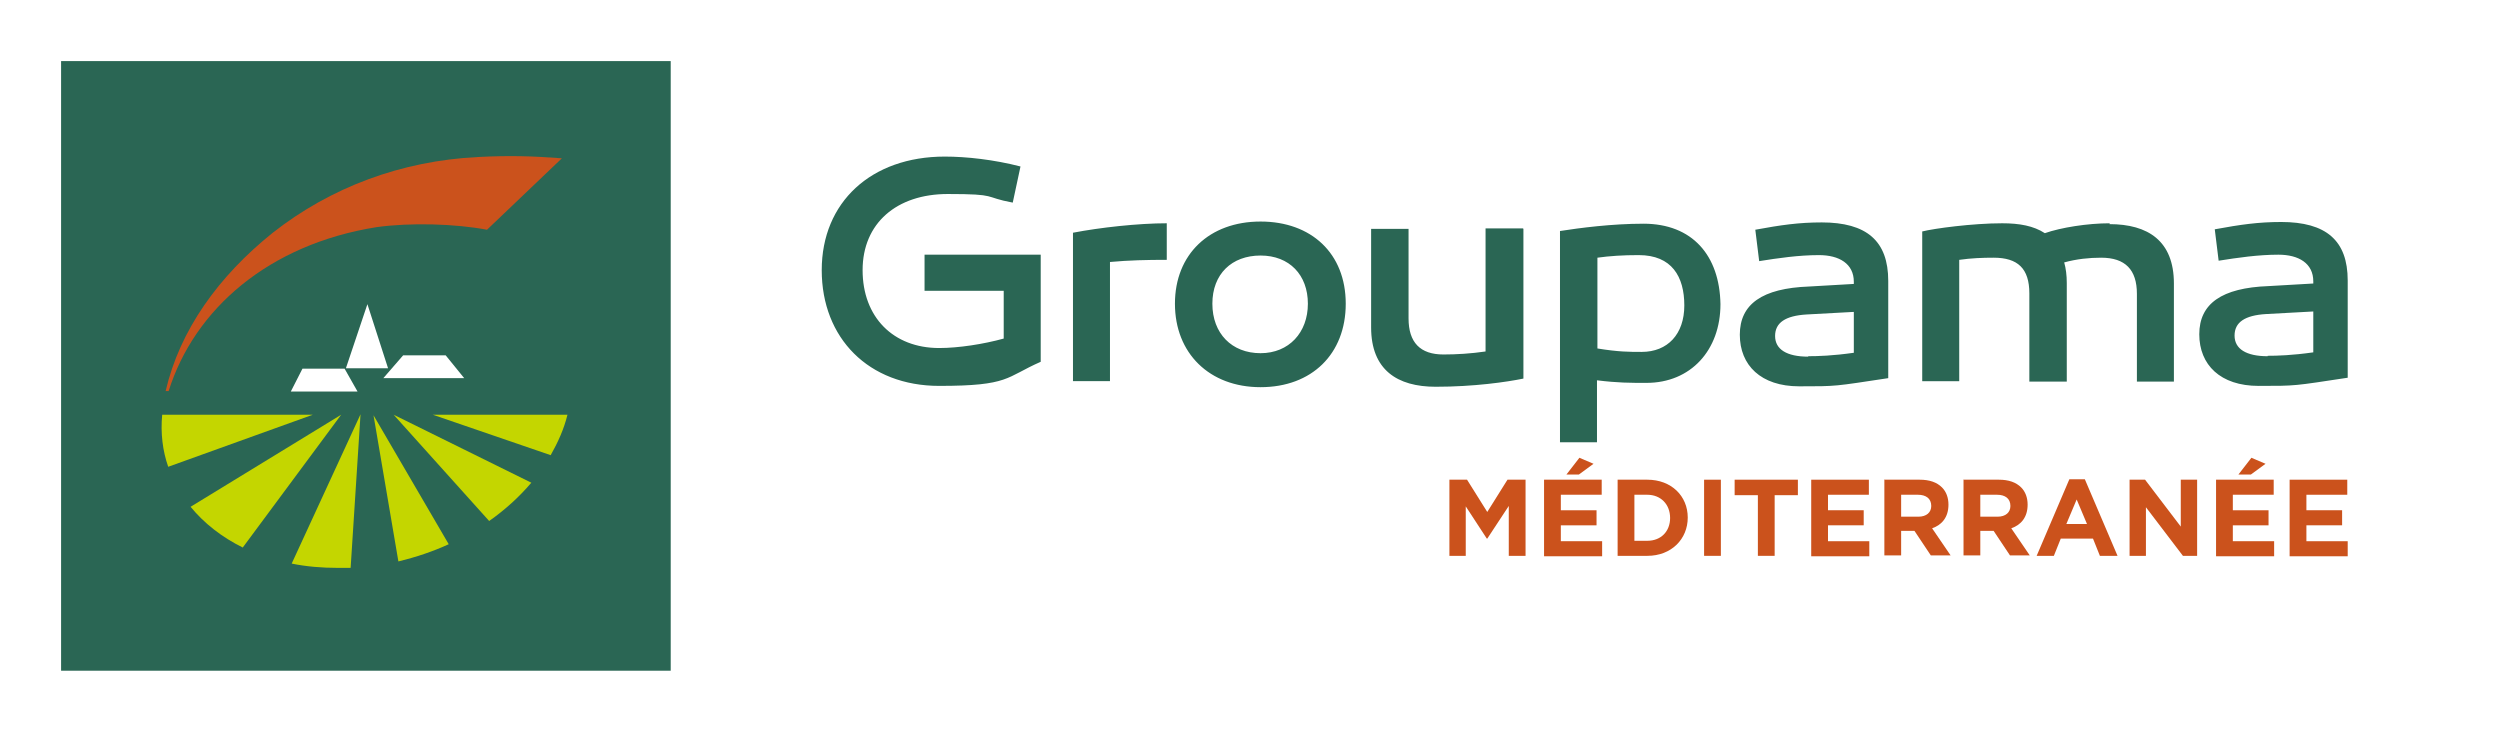 <svg xmlns="http://www.w3.org/2000/svg" id="Logo" viewBox="0 0 581.1 170.1"><defs><style>      .cls-1 {        fill: #fff;      }      .cls-2 {        fill: #c4d600;      }      .cls-3 {        fill: #2a6654;      }      .cls-4 {        fill: none;      }      .cls-5 {        fill: #cb521c;      }    </style></defs><rect class="cls-1" width="581.1" height="170.1"></rect><g><rect class="cls-4" x="14.2" y="14.2" width="566.9" height="141.7"></rect><rect class="cls-3" x="14.2" y="14.2" width="141.7" height="141.7"></rect><g><path class="cls-5" d="m130.6,36.8c-6.6-.5-11.9-.7-19.6-.3-17.7.9-34.1,7-47.6,17.6-12.6,10.1-21.6,22.6-24.9,36.8h.7c6-19.1,23.3-34.1,48.3-38.1,7.9-1.1,18.3-.8,25.7.6l17.4-16.6Z"></path><g><polygon class="cls-1" points="80.4 85.6 85.4 70.7 90.2 85.6 80.4 85.6"></polygon><polygon class="cls-1" points="89.1 87.9 93.7 82.6 103.6 82.6 107.9 87.9 89.1 87.9"></polygon><polygon class="cls-1" points="67.6 91 70.3 85.7 80.1 85.7 83.1 91 67.6 91"></polygon></g><g><path class="cls-2" d="m86.8,96.4l5.8,34.1c4.1-1,8-2.3,11.7-4l-17.5-30Z"></path><path class="cls-2" d="m123.5,112.2l-32-15.8,22.2,24.7c3.7-2.6,7-5.6,9.8-8.9Z"></path><path class="cls-2" d="m100.6,96.4l27.4,9.4c1.7-3,3.1-6.1,3.9-9.4h-31.4Z"></path><path class="cls-2" d="m81.5,132l2.3-35.7-16,34.7c3.4.7,7,1,10.8,1s2,0,2.9,0Z"></path><path class="cls-2" d="m56.4,127.3l22.9-30.9-35,21.4c3.1,3.8,7.3,7.1,12.2,9.5Z"></path><path class="cls-2" d="m37.7,96.4c-.4,4.3.1,8.4,1.4,12.1l33.6-12.1h-35Z"></path></g></g></g><path class="cls-3" d="m527.1,82.8c-5,0-7.7-1.7-7.7-4.8s2.4-4.7,7.3-5l11-.6v9.5c-4.9.7-8.4.8-10.6.8m3.2-31.1c-5.4,0-9.5.6-15.5,1.7l.9,7.3c4.4-.7,9.2-1.4,13.9-1.4s8.1,2,8.1,6.2v.5l-10.4.6c-10.9.4-16.1,4.1-16.1,11.2s4.9,12,13.8,12,8.1,0,20.7-1.9v-22.6c0-9.3-5-13.6-15.5-13.6m-39.8.3c-5.2,0-11.4,1-15.1,2.3-2.6-1.7-5.9-2.3-9.9-2.3-6.9,0-15.8,1.2-18.6,1.9v34.8h8.6v-28.2c2.8-.4,5.4-.5,8-.5,5.6,0,8.3,2.5,8.3,8.3v20.5h8.7v-22.9c0-1.8-.2-3.4-.6-4.8,2.9-.8,5.8-1.1,8.6-1.1,5.6,0,8.3,2.8,8.3,8.4v20.4h8.6v-22.8c0-9.9-6-13.8-15-13.8m-70,30.8c-5,0-7.7-1.7-7.7-4.8s2.4-4.7,7.3-5l11-.6v9.5c-4.9.7-8.4.8-10.6.8m3.2-31.1c-5.4,0-9.5.6-15.5,1.7l.9,7.3c4.4-.7,9.2-1.4,13.9-1.4s8.1,2,8.1,6.2v.5l-10.4.6c-10.9.4-16.1,4.1-16.1,11.2s4.9,12,13.8,12,8.1,0,20.7-1.9v-22.6c0-9.3-5-13.6-15.5-13.6m-41.8,30.1c-2.9,0-5.4,0-10.3-.8v-21.1c2.9-.4,5.9-.6,9.6-.6,7.7,0,10.6,5,10.6,11.7s-3.9,10.8-9.9,10.8m.5-29.8c-7.5,0-15,1-19.5,1.7v49.1h8.6v-14.4c4.8.6,7.7.6,11.5.6,10.3,0,17.2-7.6,17.2-18.3-.2-11.3-6.5-18.7-17.9-18.7m-28,1.1h-8.7v28.6c-3.4.5-6.8.7-9.8.7-5.4,0-8.1-2.8-8.1-8.4v-20.8h-8.7v22.9c0,9.9,6.1,13.8,15,13.8s16.5-1.1,20.4-1.9v-34.8Zm-61,29c-6.7,0-11.2-4.6-11.2-11.5s4.5-11.2,11.2-11.2,11,4.5,11,11.2-4.4,11.5-11,11.5m0-30.6c-11.9,0-19.9,7.6-19.9,19.1s8,19.4,19.9,19.4,19.8-7.7,19.8-19.4-8-19.1-19.8-19.1m-21.7.4c-6.8,0-15.7,1-21.9,2.2v34.5h8.6v-27.7c4.4-.4,8.6-.5,13.2-.5v-8.5Zm-29.4,7.3h-27v8.4h18.4v11.1c-4.7,1.3-10.5,2.2-15,2.2-10.7,0-17.8-7.2-17.8-18.1s7.9-17.7,19.8-17.7,8.1.7,15.1,2l1.8-8.4c-6.2-1.6-12.6-2.3-17.6-2.3-17.1,0-28.6,10.6-28.6,26.4s10.9,26.9,27.3,26.9,15.4-2,23.6-5.6v-25Z"></path><g><path class="cls-5" d="m336.8,111.5h4.2l4.7,7.5,4.7-7.5h4.2v17.7h-3.9v-11.6l-5,7.6h-.1l-4.9-7.5v11.5h-3.8v-17.7Z"></path><path class="cls-5" d="m358.9,111.5h13.4v3.5h-9.5v3.6h8.3v3.5h-8.3v3.7h9.6v3.5h-13.5v-17.7Zm8.2-5.1l3.3,1.4-3.4,2.5h-2.9l3.1-4Z"></path><path class="cls-5" d="m376,111.5h6.9c5.6,0,9.4,3.8,9.4,8.8h0c0,5-3.8,8.9-9.4,8.9h-6.9v-17.7Zm3.9,3.5v10.7h3c3.2,0,5.3-2.2,5.3-5.3h0c0-3.2-2.2-5.4-5.3-5.4h-3Z"></path><path class="cls-5" d="m396.1,111.5h3.9v17.7h-3.9v-17.7Z"></path><path class="cls-5" d="m408.6,115.1h-5.4v-3.6h14.7v3.6h-5.4v14.1h-3.9v-14.1Z"></path><path class="cls-5" d="m421,111.5h13.4v3.5h-9.5v3.6h8.3v3.5h-8.3v3.7h9.6v3.5h-13.5v-17.7Z"></path><path class="cls-5" d="m438.1,111.5h8.1c2.3,0,4,.6,5.2,1.8,1,1,1.5,2.4,1.5,4h0c0,2.9-1.5,4.7-3.8,5.5l4.3,6.3h-4.6l-3.8-5.7h-3.1v5.7h-3.9v-17.7Zm7.8,8.6c1.9,0,3-1,3-2.5h0c0-1.7-1.2-2.6-3.1-2.6h-3.9v5.1h3.9Z"></path><path class="cls-5" d="m456.5,111.5h8.1c2.3,0,4,.6,5.2,1.8,1,1,1.5,2.4,1.5,4h0c0,2.9-1.5,4.7-3.8,5.5l4.3,6.3h-4.6l-3.8-5.7h-3.1v5.7h-3.9v-17.7Zm7.8,8.6c1.9,0,3-1,3-2.5h0c0-1.7-1.2-2.6-3.1-2.6h-3.9v5.1h3.9Z"></path><path class="cls-5" d="m481,111.4h3.6l7.6,17.8h-4.1l-1.6-4h-7.5l-1.6,4h-4l7.6-17.8Zm4.1,10.4l-2.4-5.7-2.4,5.7h4.7Z"></path><path class="cls-5" d="m495,111.5h3.6l8.3,10.9v-10.9h3.8v17.7h-3.3l-8.6-11.3v11.3h-3.8v-17.7Z"></path><path class="cls-5" d="m515.1,111.5h13.4v3.5h-9.5v3.6h8.3v3.5h-8.3v3.7h9.6v3.5h-13.5v-17.7Zm8.2-5.1l3.3,1.4-3.4,2.5h-2.9l3.1-4Z"></path><path class="cls-5" d="m532.2,111.5h13.4v3.5h-9.5v3.6h8.3v3.5h-8.3v3.7h9.6v3.5h-13.5v-17.7Z"></path></g></svg>